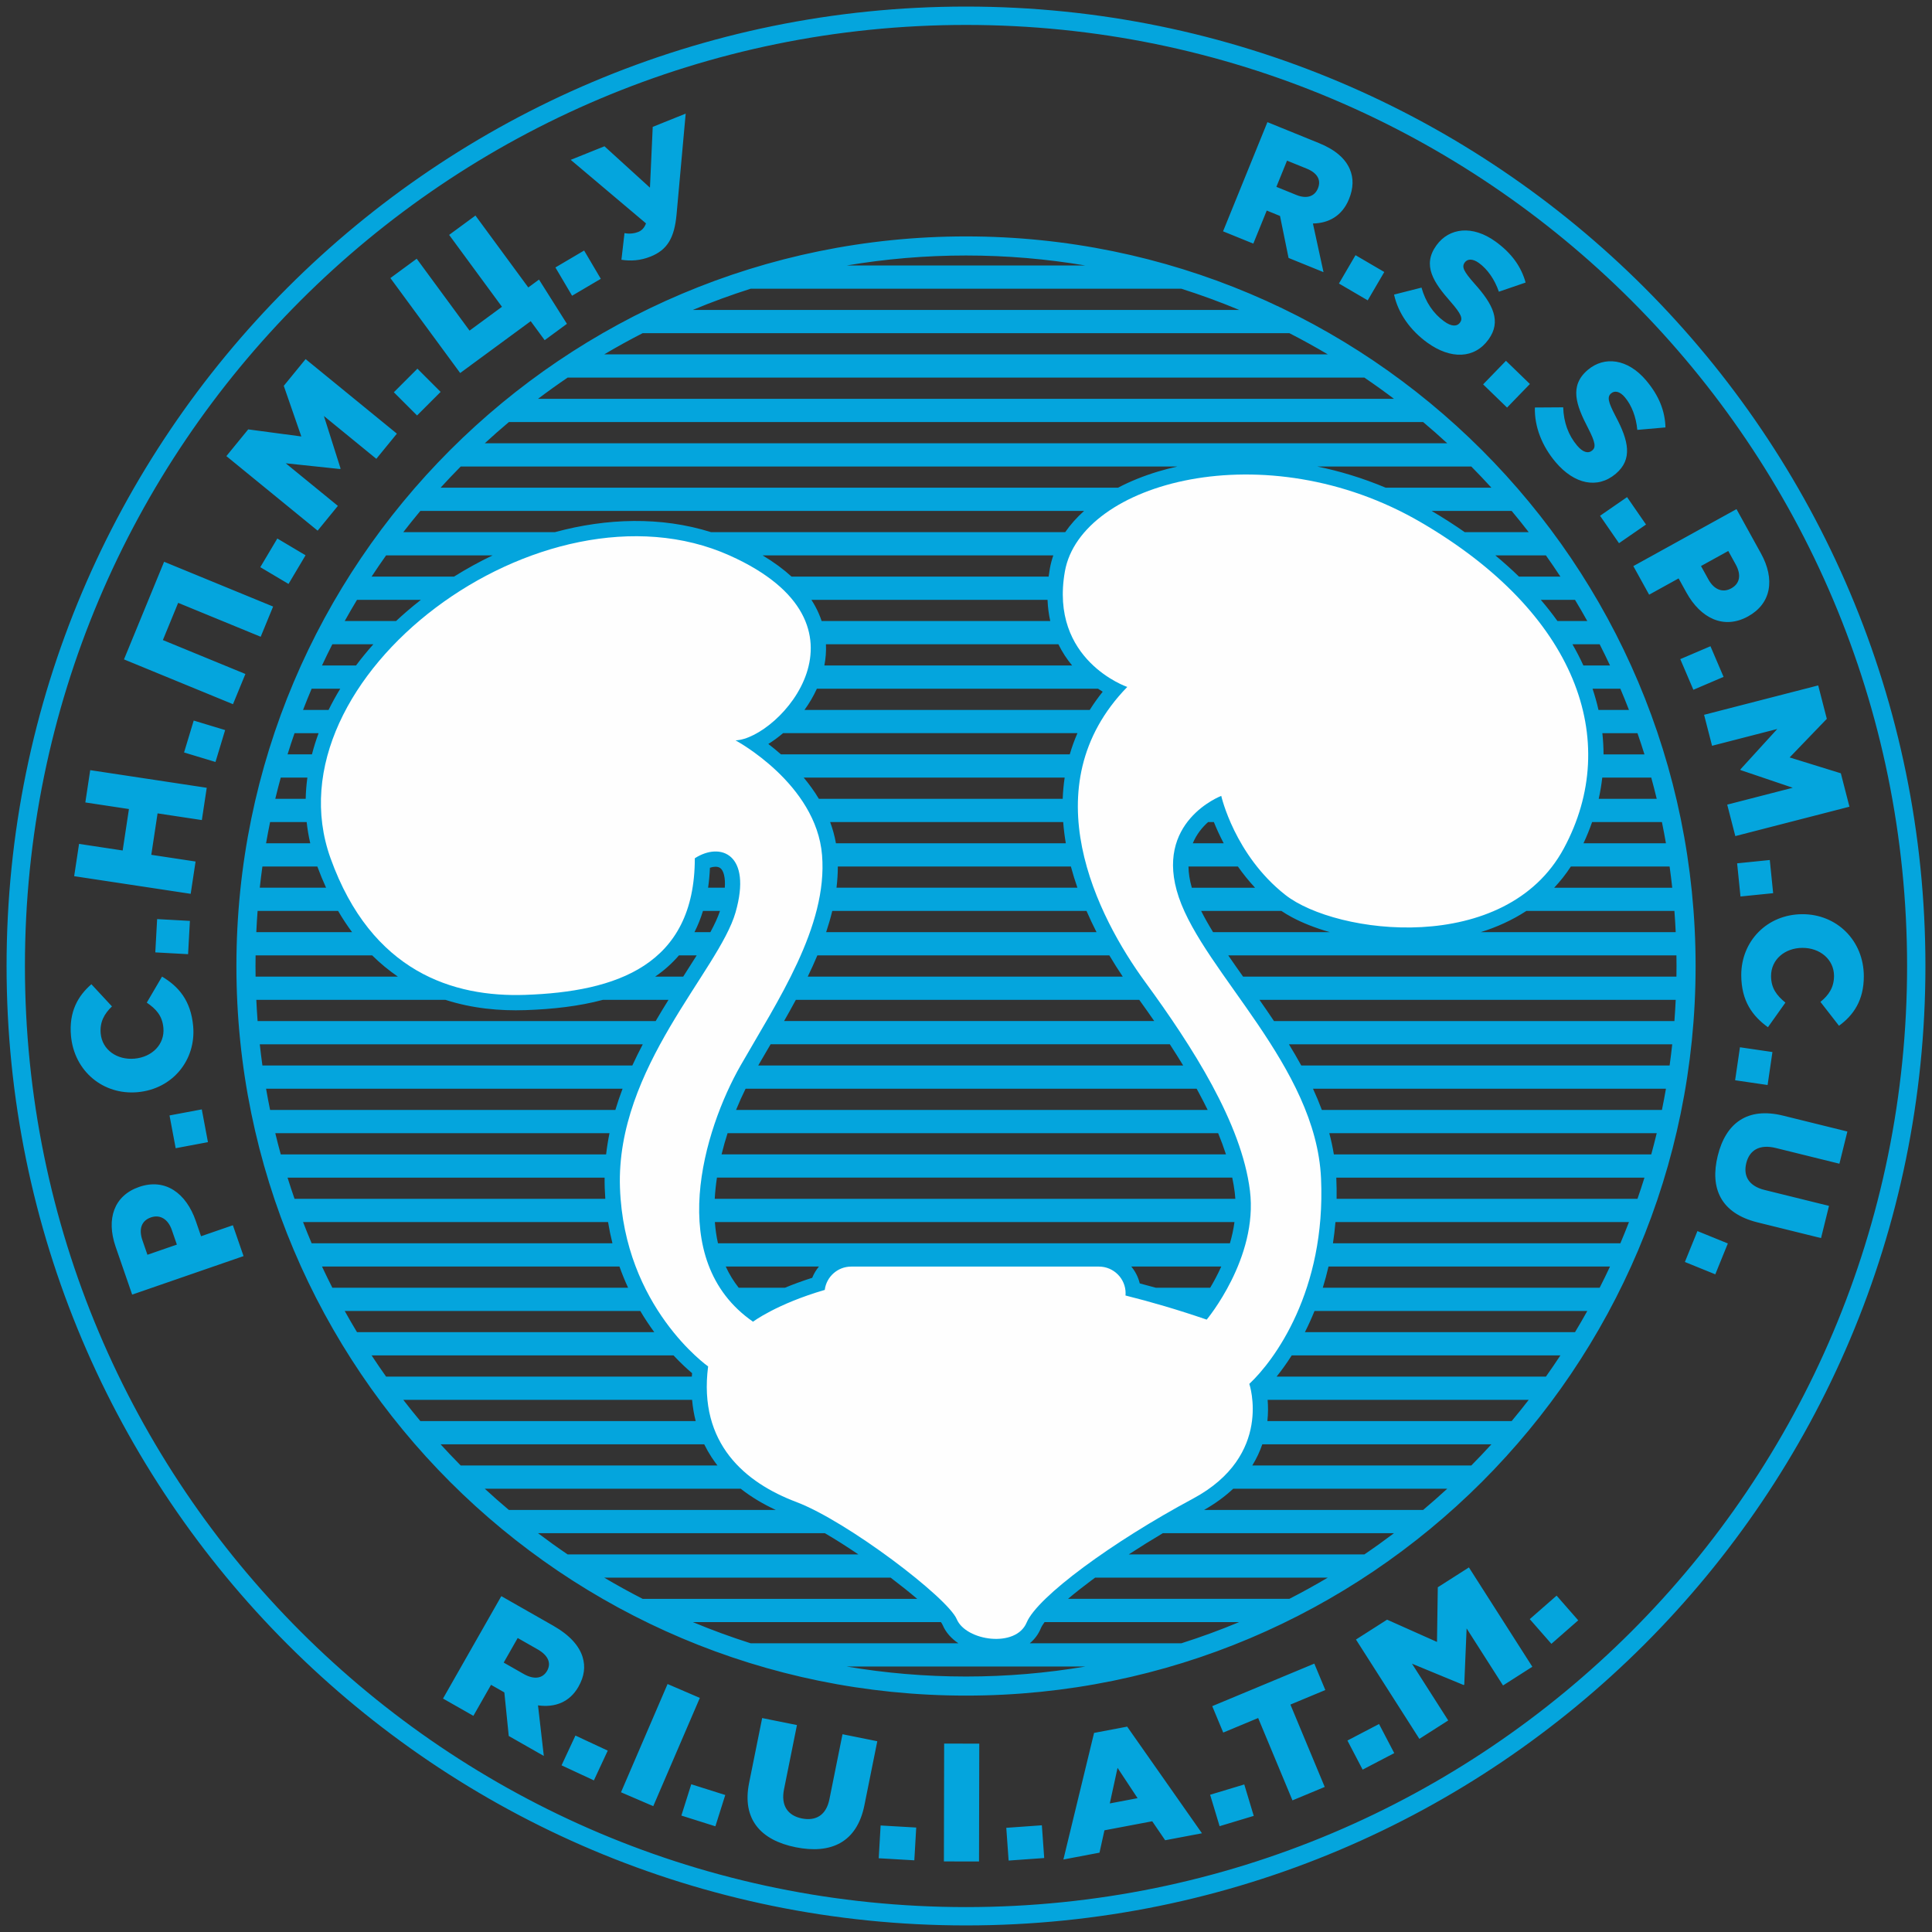 <?xml version="1.0" encoding="UTF-8"?>
<!DOCTYPE svg PUBLIC "-//W3C//DTD SVG 1.1//EN" "http://www.w3.org/Graphics/SVG/1.1/DTD/svg11.dtd">
<!-- Creator: CorelDRAW 2018 (64-Bit Оценочная версия) -->
<svg xmlns="http://www.w3.org/2000/svg" xml:space="preserve" width="5.906in" height="5.906in" version="1.1" style="shape-rendering:geometricPrecision; text-rendering:geometricPrecision; image-rendering:optimizeQuality; fill-rule:evenodd; clip-rule:evenodd"
viewBox="0 0 5905.51 5905.51"
 xmlns:xlink="http://www.w3.org/1999/xlink">
 <rect x="0" y="0" width="5905.51" height="5905.51" fill="#333333" stroke="none"/>
 <defs>
  <style type="text/css">
   <![CDATA[
    .fil1 {fill:#FEFEFE}
    .fil0 {fill:#04a5dd;fill-rule:nonzero}
   ]]>
  </style>
 </defs>
 <g id="Layer_x0020_1">
  <g id="_2242040253776">
   <path class="fil0" d="M2952.75 20.09c809.83,0 1543,328.26 2073.7,858.96 530.7,530.71 858.96,1263.87 858.96,2073.7 0,809.83 -328.26,1542.99 -858.96,2073.7 -530.7,530.7 -1263.87,858.96 -2073.7,858.96 -809.83,0 -1542.99,-328.26 -2073.7,-858.96 -530.7,-530.7 -858.96,-1263.87 -858.96,-2073.7 0,-809.83 328.26,-1543 858.96,-2073.7 530.71,-530.7 1263.87,-858.96 2073.7,-858.96zm492.96 2079.7c0,0 -238.96,-81.34 -190.66,-353.35 48.3,-272 612.65,-427.07 1088.02,-149.98 475.38,277.09 615.19,666.03 437.24,996.5 -177.94,330.48 -696.54,264.38 -851.6,142.36 -155.07,-122.02 -195.74,-302.51 -195.74,-302.51 0,0 -208.45,78.8 -129.65,310.13 78.8,231.33 419.44,516.05 434.7,859.23 15.25,343.19 -143,556.72 -219.26,627.9 0,0 74.35,218.63 -172.23,350.81 -246.58,132.19 -475.37,299.96 -508.42,378.77 -33.05,78.8 -185.57,55.93 -213.54,-10.17 -27.96,-66.09 -335.56,-299.97 -490.63,-358.43 -155.07,-58.47 -299.97,-177.95 -269.46,-414.36 0,0 -256.75,-180.5 -269.46,-546.56 -12.71,-366.06 302.51,-663.49 353.35,-841.43 50.85,-177.95 -45.75,-216.08 -124.56,-165.24 0.01,328.32 -241.2,408.02 -518.46,417.57 -218.58,7.54 -469.7,-69.03 -594.98,-417.57 -198.28,-551.63 648.27,-1182.09 1220.21,-925.32 470.69,211.31 149.59,559.77 17.79,564.98 0,0 246.59,132.19 264.38,350.81 17.79,218.62 -137.28,447.41 -249.13,643.15 -111.85,195.74 -233.87,594.85 38.13,782.96 0,0 71.54,-54.09 219.23,-97.16 4.99,-40.04 39.39,-71.28 80.72,-71.28l757.55 0c44.74,0 81.34,36.61 81.34,81.35l0 0c0,2.37 -0.11,4.72 -0.31,7.04 78.48,19.56 161.17,43.84 248.18,73.7 0,0 157.62,-188.12 132.19,-394.03 -25.42,-205.91 -175.4,-439.78 -320.3,-638.06 -144.9,-198.28 -350.81,-597.4 -54.65,-901.8zm-75.1 14.57c-4.61,-2.82 -9.38,-5.88 -14.26,-9.15l-859.45 0c-10.46,23 -23.36,44.75 -37.87,64.84l871.98 0c11.77,-18.78 24.93,-37.37 39.61,-55.69zm-93.44 -80.17c-15.53,-18.74 -29.97,-40.26 -41.98,-64.84l-710.5 0c1,22.01 -0.79,43.7 -4.88,64.84l757.36 0zm-66.86 -135.85c-4.52,-20.11 -7.43,-41.7 -8.33,-64.84l-721.75 0c8.7,13.5 16,27.12 22.01,40.78 3.53,8.02 6.61,16.05 9.27,24.06l698.81 0zm-4.97 -135.86c1,-7.88 2.21,-15.89 3.66,-24.07 2.46,-13.86 6.03,-27.46 10.64,-40.76l-888.6 0c34.71,20.72 63.99,42.44 88.43,64.84l785.88 0zm50.64 -135.85c15.91,-23.03 35.27,-44.72 57.69,-64.84l-2028.85 0c-17.76,21.27 -35.12,42.9 -52.08,64.84l463.39 0c159.04,-43.11 324.74,-47.97 477.31,0l1082.54 0zm161.45 -135.86c36.96,-19.4 77.78,-35.94 121.66,-49.19 19.38,-5.85 39.39,-11.07 59.96,-15.64l-2190.76 0c-20.96,21.19 -41.5,42.8 -61.57,64.83l2070.72 0zm608.83 -64.83c69.42,14.21 139.76,35.54 209.41,64.83l323.13 0c-20.07,-22.04 -40.61,-43.64 -61.57,-64.83l-470.96 0zm349.94 135.85c35.49,21 69.17,42.64 101.03,64.84l195.54 0c-16.96,-21.94 -34.31,-43.57 -52.08,-64.84l-244.49 0zm194.54 135.85c25.58,21.22 49.67,42.85 72.26,64.84l126.63 0c-14.36,-21.89 -29.12,-43.5 -44.26,-64.84l-154.63 0zm139.01 135.86c18.29,21.35 35.25,42.99 50.91,64.84l91.2 0c-12.16,-21.85 -24.69,-43.46 -37.57,-64.84l-104.54 0zm96.73 135.85c12.36,21.46 23.5,43.09 33.43,64.84l81.41 0c-10.2,-21.82 -20.77,-43.43 -31.66,-64.84l-83.18 0zm61.46 135.86c7.19,21.56 13.24,43.18 18.11,64.84l93.15 0c-8.41,-21.79 -17.15,-43.4 -26.25,-64.84l-85.02 0zm29.95 135.85c2.35,21.63 3.57,43.26 3.63,64.84l125.08 0c-6.78,-21.76 -13.93,-43.37 -21.37,-64.84l-107.35 0zm-0.29 135.85c-2.46,21.7 -6.09,43.33 -10.88,64.84l177.36 0c-5.25,-21.74 -10.82,-43.35 -16.71,-64.84l-149.77 0zm-31.06 135.85c-7.55,21.79 -16.31,43.41 -26.3,64.84l252 0c-3.78,-21.73 -7.86,-43.35 -12.29,-64.84l-213.42 0zm-64.94 135.85c-7.64,11.77 -15.69,23 -24.11,33.69 -8.57,10.9 -17.55,21.27 -26.88,31.15l360.88 0c-2.37,-21.71 -5.04,-43.33 -8.05,-64.84l-301.84 0zm-136.09 135.85c-43.1,28.2 -90.24,49.48 -139.4,64.84l596 0c-1.01,-21.7 -2.32,-43.31 -3.97,-64.84l-452.63 0zm-600.46 64.84c-44.26,-12.61 -83.89,-28.28 -116.49,-45.83 -11.36,-6.12 -21.94,-12.47 -31.65,-19.01l-245.33 0c10.49,21.03 22.78,42.65 36.41,64.84l357.06 0zm-228.76 -135.85c-19.82,-21.3 -37.22,-43.19 -52.43,-64.84l-151.05 0c0.26,19.61 3.38,41.18 10.2,64.84l193.28 0zm-95.83 -135.86c-12.51,-23.66 -22.39,-45.71 -30.06,-64.84l-17.59 0c-17.53,15.69 -35.24,36.96 -46.83,64.84l94.48 0zm13.93 342.73c14.49,21.2 29.7,42.83 45.26,64.84l1324.67 0c0.16,-10.78 0.26,-21.59 0.26,-32.42 0,-10.83 -0.1,-21.64 -0.26,-32.42l-1369.92 0zm95.36 135.85c14.89,21.29 29.78,42.89 44.45,64.84l1223.94 0c1.65,-21.52 2.95,-43.14 3.97,-64.84l-1272.37 0zm90.09 135.86c13.07,21.3 25.69,42.91 37.7,64.83l1125.91 0c3.01,-21.51 5.67,-43.13 8.05,-64.83l-1171.66 0zm73.59 135.85c9.83,21.31 18.89,42.93 27.06,64.84l1039.48 0c4.42,-21.5 8.5,-43.12 12.29,-64.84l-1078.82 0zm49.78 135.85c5.69,21.33 10.38,42.94 13.96,64.84l970.2 0c5.89,-21.49 11.47,-43.09 16.71,-64.84l-1000.87 0zm21.41 135.86l0.03 0.56c0.97,21.93 1.26,43.35 0.94,64.28l919.64 0c7.44,-21.46 14.59,-43.07 21.37,-64.84l-941.98 0zm-2.56 135.85c-1.89,22.26 -4.47,43.87 -7.66,64.83l878.56 0c9.09,-21.43 17.83,-43.05 26.24,-64.83l-897.14 0zm-21.22 135.85c-5.2,22.5 -11.07,44.11 -17.48,64.84l846.3 0c10.89,-21.41 21.46,-43.02 31.65,-64.84l-860.47 0zm-42.76 135.85c-9.29,22.95 -19.17,44.57 -29.4,64.84l825.61 0c12.88,-21.38 25.41,-42.98 37.57,-64.84l-833.78 0zm-69.72 135.85c-15.64,24.57 -31.31,46.21 -46.22,64.83l823.23 0c15.13,-21.33 29.88,-42.94 44.26,-64.83l-821.26 0zm-73.61 135.86c1.52,18.75 1.81,40.77 -0.74,64.83l746.69 0c17.76,-21.28 35.13,-42.89 52.07,-64.83l-798.02 0zm-16.31 135.85c-7.25,21.26 -17.22,43.07 -30.66,64.83l669.45 0c20.96,-21.2 41.5,-42.79 61.57,-64.83l-700.36 0zm-89.03 135.85c-24.13,22.78 -53.47,44.65 -89.03,64.84l669.64 0c25.04,-21.07 49.58,-42.69 73.63,-64.84l-654.24 0zm-214.99 135.86c-36.01,21.39 -70.93,43.16 -104.12,64.83l720.19 0c30.73,-20.85 60.9,-42.48 90.48,-64.83l-706.55 0zm-206.96 135.85c-3.67,2.69 -7.31,5.38 -10.9,8.05 -26.81,19.97 -51.02,39.06 -71.97,56.78l676.55 0c39.9,-20.42 79.08,-42.06 117.5,-64.83l-711.18 0zm-154.47 135.85c-5.38,7.2 -9.33,13.7 -11.73,19.42l0 0.18c-7.76,18.5 -19.35,33.48 -33.64,45.24l463.32 0c60.15,-19.11 119.17,-40.76 176.92,-64.84l-594.87 0zm-263.47 64.84c-21.37,-14.34 -38.43,-33.04 -47.89,-55.4 -1.14,-2.7 -3.03,-5.87 -5.59,-9.44l-758.39 0c57.75,24.09 116.77,45.74 176.92,64.84l634.96 0zm-125.96 -135.86c-23.65,-20.08 -51.32,-42.16 -81.22,-64.83l-875.47 0c38.42,22.78 77.6,44.41 117.5,64.83l839.19 0zm-179.89 -135.85c-34.67,-23.57 -69.49,-45.75 -102.31,-64.83l-876.82 0c29.58,22.36 59.75,43.98 90.48,64.83l888.65 0zm-252.28 -135.85c-37.74,-17.5 -74.16,-38.85 -107.17,-64.84l-782.37 0c24.06,22.16 48.59,43.78 73.63,64.84l815.91 0zm-178.31 -135.86c-6.47,-8.31 -12.63,-16.93 -18.44,-25.89 -8.06,-12.39 -15.45,-25.37 -22.09,-38.95l-805.83 0c20.07,22.04 40.61,43.64 61.57,64.83l784.8 0zm-66.61 -135.85c-5.24,-20.48 -8.95,-42.07 -10.96,-64.83l-882.77 0c16.94,21.95 34.31,43.56 52.07,64.83l841.65 0zm-11.75 -135.86c0.22,-3.5 0.46,-7.02 0.75,-10.56 -14.1,-11.91 -34.03,-30 -56.72,-54.27l-922.86 0c14.37,21.89 29.13,43.51 44.26,64.83l934.57 0zm-114.8 -135.85c-14.37,-19.58 -28.83,-41.2 -42.82,-64.84l-903.44 0c12.16,21.85 24.69,43.46 37.57,64.84l908.69 0zm-80.07 -135.85c-9.43,-20.48 -18.32,-42.09 -26.4,-64.84l-909.24 0c10.19,21.82 20.76,43.43 31.65,64.84l903.99 0zm-47.85 -135.86c-5.22,-20.82 -9.72,-42.44 -13.37,-64.83l-932.3 0c8.42,21.78 17.16,43.4 26.25,64.83l919.43 0zm-21.76 -135.85c-0.8,-10.79 -1.42,-21.73 -1.81,-32.84 -0.37,-10.74 -0.46,-21.39 -0.33,-32l-969.18 0c6.78,21.76 13.93,43.37 21.37,64.84l949.94 0zm2.42 -135.85c2.53,-21.92 6.03,-43.54 10.39,-64.84l-1021.61 0c5.24,21.75 10.82,43.35 16.71,64.84l994.5 0zm28.3 -135.85c6.56,-21.98 13.95,-43.59 22,-64.84l-1089.68 0c3.78,21.72 7.87,43.34 12.29,64.84l1055.39 0zm51.83 -135.86c10.15,-22.06 20.86,-43.67 31.96,-64.83l-1170.72 0c2.38,21.71 5.04,43.33 8.06,64.83l1130.7 0zm71.4 -135.85c12.95,-22.19 26.09,-43.8 39.17,-64.84l-200.5 0c-72.74,19.59 -153,28.6 -236.02,31.46 -79.74,2.74 -163.71,-5.07 -245.31,-31.46l-578.11 0c1.02,21.7 2.32,43.32 3.97,64.84l1216.8 0zm84.16 -135.85l2.58 -4.04c13.47,-21.04 26.46,-41.34 38.59,-60.8l-54.26 0c-21.26,24.77 -45.63,46.24 -72.59,64.84l85.68 0zm83.05 -135.86c12.73,-23.56 22.86,-45.27 29.37,-64.84l-52.04 0c-7.08,23.24 -15.8,44.81 -26,64.84l48.67 0zm44.07 -135.85c1.13,-15.53 0.22,-28.44 -2.32,-38.93 -2.48,-10.26 -6.39,-17.03 -11.1,-20.74 -3.94,-3.1 -9.34,-4.53 -15.51,-4.44 -5.14,0.07 -10.71,1.12 -16.53,3.06 -0.89,21.32 -2.78,41.66 -5.61,61.04l51.06 0zm-999.35 271.71c-27.16,-18.56 -53.43,-40.05 -78.5,-64.84l-356.4 0c-0.16,10.78 -0.26,21.59 -0.26,32.42 0,10.82 0.1,21.63 0.26,32.42l434.91 0zm-139.96 -135.86c-14.89,-20.04 -29.14,-41.63 -42.69,-64.84l-246.09 0c-1.65,21.53 -2.96,43.14 -3.97,64.84l292.75 0zm-79.45 -135.85c-9.42,-20.55 -18.34,-42.15 -26.75,-64.84l-167.89 0c-3.02,21.51 -5.68,43.13 -8.06,64.84l202.69 0zm-48.37 -135.86c-5.02,-21.58 -8.67,-43.21 -10.99,-64.84l-111.79 0c-4.43,21.49 -8.5,43.11 -12.29,64.84l135.07 0zm-13.98 -135.85c0.48,-21.69 2.22,-43.31 5.15,-64.84l-81.36 0c-5.9,21.48 -11.46,43.09 -16.71,64.84l92.93 0zm19.13 -135.85c5.61,-21.79 12.4,-43.42 20.3,-64.84l-73.5 0c-7.44,21.46 -14.59,43.08 -21.37,64.84l74.58 0zm50.83 -135.85c10.79,-21.93 22.71,-43.57 35.68,-64.84l-87.44 0c-9.1,21.44 -17.84,43.05 -26.25,64.84l78.02 0zm83.85 -135.85c16.59,-22.15 34.3,-43.79 53.02,-64.84l-125.34 0c-10.89,21.42 -21.46,43.02 -31.66,64.84l103.98 0zm122.44 -135.85c10.29,-9.6 20.79,-19.04 31.49,-28.3 14.44,-12.5 29.27,-24.69 44.43,-36.54l-195.3 0c-12.88,21.38 -25.41,42.99 -37.57,64.84l156.96 0zm177.29 -135.86c37.97,-23.76 77.4,-45.47 117.89,-64.84l-325.64 0c-15.13,21.33 -29.89,42.94 -44.26,64.84l252.01 0zm1005.67 478.58c-14.71,12.54 -29.89,23.64 -45.05,33.06 12.22,9.38 25.26,20 38.64,31.78l882.72 0c6.32,-21.74 14.12,-43.38 23.52,-64.84l-899.83 0zm63.07 135.85c16.56,19.86 32.33,41.5 46.37,64.84l745.33 0c0.79,-21.6 2.75,-43.24 5.99,-64.84l-797.7 0zm80.83 135.85c7.67,20.64 13.7,42.27 17.68,64.84l702.67 0c-3.65,-21.43 -6.37,-43.06 -8.02,-64.84l-712.33 0zm23.46 135.85c0.02,21.63 -1.39,43.26 -4.03,64.84l736.39 0c-7.4,-21.24 -14.1,-42.88 -19.95,-64.84l-712.42 0zm-17 135.85c-5.22,21.69 -11.51,43.31 -18.69,64.84l826.47 0c-10.67,-20.93 -20.95,-42.57 -30.61,-64.84l-777.17 0zm-45.55 135.86c-9.13,21.75 -18.98,43.37 -29.37,64.84l962.87 0c-13.6,-20.24 -27.39,-41.92 -40.99,-64.84l-892.5 0zm-65.74 135.85c-11.73,21.83 -23.8,43.45 -35.99,64.84l1131.44 0c-15.15,-21.92 -30.46,-43.56 -45.79,-64.84l-1049.66 0zm-77.18 135.86l-8.08 13.79c-8.87,15.11 -17.65,30.09 -29.73,51.04l1298.9 0c-13.19,-21.74 -26.83,-43.38 -40.78,-64.83l-1220.31 0zm-76.48 135.85c-10,20.29 -19.83,42.01 -29.13,64.84l1441.56 0c-8.61,-17.6 -17.7,-35.22 -27.2,-52.85 -2.16,-4 -4.33,-8 -6.53,-11.99l-1378.69 0zm-55.04 135.85c-6.81,21.13 -13.01,42.81 -18.39,64.84l1541.82 0c-6.96,-21.43 -14.99,-43.07 -23.93,-64.84l-1499.49 0zm-32.5 135.86c-3.27,21.56 -5.58,43.23 -6.77,64.84l1591.35 0c-0.41,-6.35 -0.99,-12.72 -1.78,-19.12 -1.86,-15.06 -4.45,-30.31 -7.7,-45.72l-1575.09 0zm-6.33 135.85c1.6,21.99 4.67,43.68 9.44,64.83l1564.9 0c6.06,-20.76 10.89,-42.49 13.89,-64.83l-1588.22 0zm33.17 135.85c10.45,22.81 23.54,44.55 39.61,64.84l141.52 0c24.22,-10.06 51.96,-20.4 83.24,-30.32 5.04,-12.6 12.04,-24.23 20.61,-34.52l-284.99 0zm1239.61 0c12.26,14.78 21.28,32.37 25.94,51.62 16.07,4.2 32.33,8.61 48.76,13.22l166.57 0c11.1,-18.65 22.91,-40.52 33.87,-64.84l-275.14 0zm-1340.24 -2923.96l1670.2 0c-57.76,-24.07 -116.77,-45.74 -176.92,-64.84l-1316.36 0c-60.15,19.1 -119.16,40.77 -176.92,64.84zm-270.78 135.85l2211.75 0c-38.42,-22.78 -77.61,-44.41 -117.5,-64.83l-1976.75 0c-39.9,20.42 -79.08,42.05 -117.5,64.83zm-365.02 271.71l2941.8 0c-24.06,-22.15 -48.59,-43.78 -73.63,-64.84l-2794.53 0c-25.04,21.06 -49.57,42.69 -73.63,64.84zm-127.76 3837.03l92.82 52.85 53.98 -94.8 40.67 23.16 13.48 133.21 107.17 61.02 -17.77 -154.61c51.05,7.16 96.39,-9.06 123.63,-56.91 18.08,-31.75 21.78,-61.62 12.61,-91.12 -10.52,-33.82 -38.8,-66.5 -90,-95.65l-158.36 -90.17 -178.24 313.03zm185.51 -109.93l42.78 -75.13 60.76 34.6c31.1,17.7 43.11,41.12 29.1,65.72 -13.49,23.7 -39.82,27.65 -71.4,9.68l-61.24 -34.87zm176.85 314.02l98.81 46.05 42.39 -90.95 -98.81 -46.06 -42.39 90.96zm181.7 82.4l98.62 42.43 142.36 -330.89 -98.62 -42.43 -142.36 330.89zm184.55 71.19l103.95 32.81 30.21 -95.69 -103.95 -32.81 -30.2 95.69zm349.41 96.83c107.41,21.63 187.09,-14.3 210.04,-128.31l39.4 -195.74 -106.33 -21.41 -40.01 198.77c-9.95,49.44 -42.15,67.1 -84.26,58.63 -42.1,-8.47 -64.75,-38.23 -54.49,-89.18l39.5 -196.24 -106.33 -21.4 -39.91 198.26c-22.24,110.48 34.98,175.01 142.39,196.63zm253.82 33.63l108.82 6.3 5.8 -100.18 -108.83 -6.3 -5.79 100.18zm199.24 9.69l107.36 0.22 0.74 -360.21 -107.36 -0.22 -0.75 360.22zm365.26 -5.89l110.36 -20.88 15.09 -68.31 146.06 -27.64 39.55 57.98 112.52 -21.28 -228.65 -325.97 -101.16 19.14 -93.77 386.96zm141.84 -171.38l23.7 -108.71 61.23 92.64 -84.93 16.07zm335.61 69.53l104.37 -31.46 -28.95 -96.07 -104.38 31.46 28.96 96.08zm222.74 -78.86l98.59 -41.07 -104.89 -251.76 106.73 -44.46 -33.64 -80.75 -312.06 130 33.65 80.75 106.73 -44.46 104.89 251.76zm214.48 -93.98l96.62 -50.48 -46.46 -88.94 -96.63 50.47 46.46 88.94zm576.98 -384.52l82.01 -71.83 -66.11 -75.49 -82.01 71.82 66.11 75.49zm-1659.06 662.49l108.74 -7.76 -7.15 -100.09 -108.74 7.76 7.15 100.09zm1255.53 -372.02l88.17 -56.29 -110.76 -173.5 157.92 65.25 1.86 -1.19 7.2 -171.88 111.31 174.37 89.57 -57.18 -193.83 -303.62 -95.14 60.73 -2.46 167.02 -152.54 -68.07 -95.13 60.73 193.83 303.63zm-3594.13 -1475.61l-32.61 -94.35 -97.28 33.61 -16.13 -46.69c-29.25,-84.63 -92.92,-131.77 -173.17,-104.04 -76.36,26.39 -101.46,97.14 -71.7,183.23l50.43 145.91 340.45 -117.68zm-203.81 -35.18l-89.98 31.1 -15.29 -44.26c-11.77,-34.05 -3.26,-59.86 25.91,-69.94 27.72,-9.58 52.29,4.8 63.89,38.36l15.47 44.74zm94.98 -313.19l-18.82 -100.13 -98.62 18.52 18.81 100.15 98.62 -18.53zm-45.17 -354.37c-7.09,-79.45 -45.49,-122 -95.15,-151.66l-46.64 79.58c28.06,19.2 47.46,39.68 50.8,77.09 4.48,50.24 -34.39,89.35 -88.22,94.15 -53.31,4.76 -99,-26.81 -103.48,-77.05 -3.06,-34.34 10.68,-59.85 34.48,-82.63l-62.87 -67.76c-41.25,35.71 -68.96,84.16 -62.42,157.46 9.69,108.67 98.88,181.82 203.44,172.5 108.15,-9.65 179.21,-99.17 170.06,-201.68zm-15.56 -220.17l5.59 -101.73 -100.2 -5.51 -5.58 101.74 100.2 5.5zm7.97 -184.5l14.94 -98.72 -135.34 -20.48 19.17 -126.69 135.34 20.47 14.94 -98.7 -356.16 -53.91 -14.94 98.71 133.31 20.18 -19.17 126.69 -133.31 -20.17 -14.94 98.7 356.17 53.91zm75.8 -403.01l29.49 -97.53 -96.05 -29.04 -29.49 97.53 96.05 29.04zm53.5 -176.63l37.95 -92.34 -252.27 -103.67 46.74 -113.76 252.27 103.67 37.94 -92.34 -333.18 -136.91 -122.64 298.43 333.18 136.92zm169.75 -367.54l52.05 -87.6 -86.26 -51.26 -52.06 87.59 86.27 51.27zm89.02 -162.89l61.86 -75.72 -159.43 -130.22 166.35 17.61 1.31 -1.58 -50.93 -160.54 160.21 130.87 62.83 -76.92 -278.97 -227.88 -66.74 81.7 53.63 154.78 -162.36 -21.67 -66.73 81.7 278.97 227.88zm303.88 -352.09l72.05 -72.05 -70.96 -70.95 -72.04 72.05 70.95 70.96zm390.1 -230.15l68.01 -49.98 -85.35 -135.24 -32.76 24.07 -161.5 -219.78 -80.44 59.11 161.5 219.78 -99.1 72.83 -161.5 -219.78 -80.45 59.13 213.31 290.26 215.63 -158.46 42.66 58.05zm83.78 -135.84l87.78 -51.74 -50.96 -86.44 -87.78 51.74 50.96 86.44zm240.06 -119.77c51.56,-20.73 72.8,-57.57 79.36,-129.53l27.81 -307.37 -100.74 40.51 -8.46 185.88 -139.07 -126.55 -103.13 41.47 230.08 194.22c-5.42,15.49 -15.25,22.76 -23.37,26.03 -10.03,4.04 -25.98,7.12 -42.33,3.72l-9.4 81.43c27.81,4.35 57.24,3.04 89.24,-9.81zm1749.75 -77.11l92.49 37.58 41.07 -101.06 40.52 16.46 26.16 128.38 106.8 43.39 -32.36 -148.68c48.65,-0.78 89.57,-23.59 110.3,-74.6 13.75,-33.85 14.2,-63.67 2.59,-91.16 -13.3,-31.51 -43.15,-59.19 -94.17,-79.91l-157.81 -64.12 -135.59 333.72zm163 -135.96l32.56 -80.09 60.54 24.61c30.99,12.59 44.63,33.69 33.98,59.91 -10.26,25.27 -34.58,33.16 -66.05,20.38l-61.02 -24.8zm191.22 295.5l87.96 51.43 50.65 -86.63 -87.96 -51.43 -50.64 86.63zm270.47 180.98c70.96,51.16 143.71,49.69 186.76,-9.99 40.02,-55.52 13.93,-107.33 -42.73,-170.39 -33.86,-38.38 -39.66,-51.44 -30.03,-64.81 8.13,-11.27 23.74,-12.69 43.36,1.46 25.88,18.66 47.87,49.74 61.05,87.8l81.72 -27.99c-13.36,-48.34 -42.54,-89.69 -92.22,-125.5 -70.13,-50.56 -141.41,-42.33 -180.54,11.93 -43.94,60.94 -8.59,113.09 43.37,172.13 33.04,37.76 37.82,51.38 29.09,63.48 -9.63,13.36 -26.73,12.44 -48.44,-3.2 -33.81,-24.38 -57.22,-59.67 -69.46,-103.39l-83.91 21.33c12.72,58.03 50.23,109.82 101.98,147.15zm170.24 127.33l73.17 70.9 69.83 -72.07 -73.17 -70.9 -69.83 72.07zm221.87 238.02c56.59,66.71 127.56,82.77 183.68,35.16 52.19,-44.27 39.31,-100.83 -0.55,-175.66 -23.66,-45.38 -26.15,-59.46 -13.59,-70.12 10.59,-8.98 26.09,-6.61 41.73,11.83 20.65,24.33 34.52,59.79 38.17,99.88l86.05 -7.54c-1.36,-50.14 -19.76,-97.28 -59.37,-143.98 -55.92,-65.93 -127.1,-75.06 -178.11,-31.78 -57.3,48.6 -35.5,107.71 0.76,177.5 23,44.61 24.37,58.95 12.99,68.61 -12.56,10.65 -28.95,5.66 -46.26,-14.75 -26.96,-31.79 -41.22,-71.65 -42.6,-117.04l-86.57 0.57c-1.59,59.37 22.38,118.67 63.66,167.32zm135.56 163.61l57.92 83.83 82.56 -57.04 -57.91 -83.83 -82.56 57.04zm101.74 153.82l48.27 87.39 90.09 -49.76 23.89 43.24c43.29,78.38 114.08,113.94 188.41,72.89 70.72,-39.06 83.35,-113.05 39.31,-192.79l-74.64 -135.13 -315.32 174.16zm206.83 -0.19l83.33 -46.03 22.64 40.99c17.42,31.53 13.46,58.41 -13.57,73.34 -25.68,14.18 -52.34,4.22 -69.51,-26.86l-22.89 -41.44zm-63.35 284.56l40.03 93.69 92.28 -39.42 -40.04 -93.7 -92.27 39.43zm72.76 170.16l24.38 94.69 199.34 -51.33 -112.71 123.6 0.51 2 159.52 54.04 -200.33 51.59 24.77 96.18 348.84 -89.82 -26.31 -102.16 -156.48 -48.45 113.62 -118.01 -26.31 -102.15 -348.84 89.82zm101.01 454.01l10.28 101.37 99.83 -10.12 -10.28 -101.38 -99.83 10.13zm12.62 341.57c0.13,79.77 34.69,125.51 81.57,159.39l53.39 -75.22c-26.28,-21.57 -43.81,-43.67 -43.87,-81.23 -0.08,-50.44 42.06,-86.01 96.09,-86.1 53.52,-0.09 96.3,35.35 96.37,85.78 0.06,34.48 -15.86,58.69 -41.55,79.31l56.72 72.98c44.2,-31.97 76.04,-77.83 75.91,-151.42 -0.19,-109.09 -82.65,-189.75 -187.63,-189.57 -108.58,0.18 -187.18,83.16 -187.01,186.07zm-4 220.69l-14.76 100.82 99.29 14.54 14.77 -100.81 -99.29 -14.55zm-67.84 331.37c-24.56,99.41 8.98,176.07 121.88,203.96l193.84 47.89 24.31 -98.42 -196.83 -48.63c-48.96,-12.09 -65.65,-43.24 -56.03,-82.21 9.63,-38.97 39.9,-58.52 90.36,-46.06l194.34 48.01 24.31 -98.42 -196.34 -48.5c-109.41,-27.02 -175.29,22.96 -199.85,122.38zm-62.14 230.48l-38.35 94.41 92.96 37.77 38.36 -94.4 -92.97 -37.78zm-2235.72 -3040.41c615.84,0 1173.37,249.61 1576.95,653.2 403.59,403.57 653.2,961.11 653.2,1576.95 0,615.83 -249.61,1173.37 -653.2,1576.95 -403.58,403.58 -961.11,653.2 -1576.95,653.2 -615.84,0 -1173.37,-249.61 -1576.95,-653.2 -403.58,-403.58 -653.2,-961.13 -653.2,-1576.95 0,-615.84 249.61,-1173.38 653.2,-1576.95 403.58,-403.59 961.11,-653.2 1576.95,-653.2zm-364.87 88.9l729.74 0c-118.63,-20.08 -240.53,-30.55 -364.87,-30.55 -124.34,0 -246.24,10.47 -364.87,30.55zm1582.61 342.72l-2435.48 0c-30.74,20.85 -60.9,42.48 -90.48,64.84l2616.44 0c-29.58,-22.36 -59.74,-43.99 -90.48,-64.84zm-852.87 3939.79l-729.74 0c118.63,20.07 240.53,30.55 364.87,30.55 124.35,0 246.24,-10.48 364.87,-30.55zm1669.18 -4175.31c-520.56,-520.56 -1239.7,-842.53 -2034.06,-842.53 -794.35,0 -1513.49,321.97 -2034.05,842.53 -520.56,520.56 -842.53,1239.7 -842.53,2034.06 0,794.35 321.97,1513.49 842.53,2034.05 520.56,520.56 1239.7,842.53 2034.05,842.53 794.35,0 1513.5,-321.97 2034.06,-842.53 520.56,-520.56 842.53,-1239.7 842.53,-2034.05 0,-794.35 -321.97,-1513.5 -842.53,-2034.06z"/>
   <path class="fil1" d="M3445.72 2099.79c0,0 -238.96,-81.35 -190.66,-353.35 48.3,-272 612.65,-427.07 1088.02,-149.98 475.37,277.09 615.19,666.03 437.24,996.5 -177.95,330.47 -696.53,264.38 -851.6,142.36 -155.07,-122.02 -195.74,-302.51 -195.74,-302.51 0,0 -208.45,78.8 -129.65,310.14 78.8,231.33 419.45,516.04 434.7,859.23 15.25,343.19 -143,556.72 -219.26,627.9 0,0 74.35,218.62 -172.23,350.81 -246.58,132.19 -475.37,299.96 -508.42,378.77 -33.05,78.81 -185.58,55.93 -213.54,-10.17 -27.96,-66.09 -335.56,-299.96 -490.63,-358.43 -155.07,-58.47 -299.97,-177.95 -269.46,-414.37 0,0 -256.75,-180.49 -269.46,-546.56 -12.71,-366.06 302.51,-663.49 353.35,-841.43 50.85,-177.95 -45.76,-216.07 -124.56,-165.24 0,328.32 -241.2,408.01 -518.46,417.57 -218.58,7.54 -469.7,-69.03 -594.98,-417.57 -198.28,-551.64 648.28,-1182.09 1220.21,-925.33 470.69,211.32 149.59,559.76 17.79,564.98 0,0 246.59,132.19 264.38,350.81 17.79,218.62 -137.28,447.41 -249.13,643.15 -111.85,195.74 -233.87,594.85 38.13,782.96 0,0 71.54,-54.09 219.23,-97.16 5,-40.04 39.38,-71.29 80.72,-71.29l757.54 0c44.74,0 81.35,36.61 81.35,81.35l0 0c0,2.37 -0.11,4.72 -0.31,7.04 78.48,19.56 161.17,43.83 248.19,73.7 0,0 157.61,-188.11 132.19,-394.03 -25.42,-205.91 -175.4,-439.78 -320.3,-638.07 -144.9,-198.28 -350.81,-597.39 -54.65,-901.8z"/>
  </g>
 </g>
</svg>
